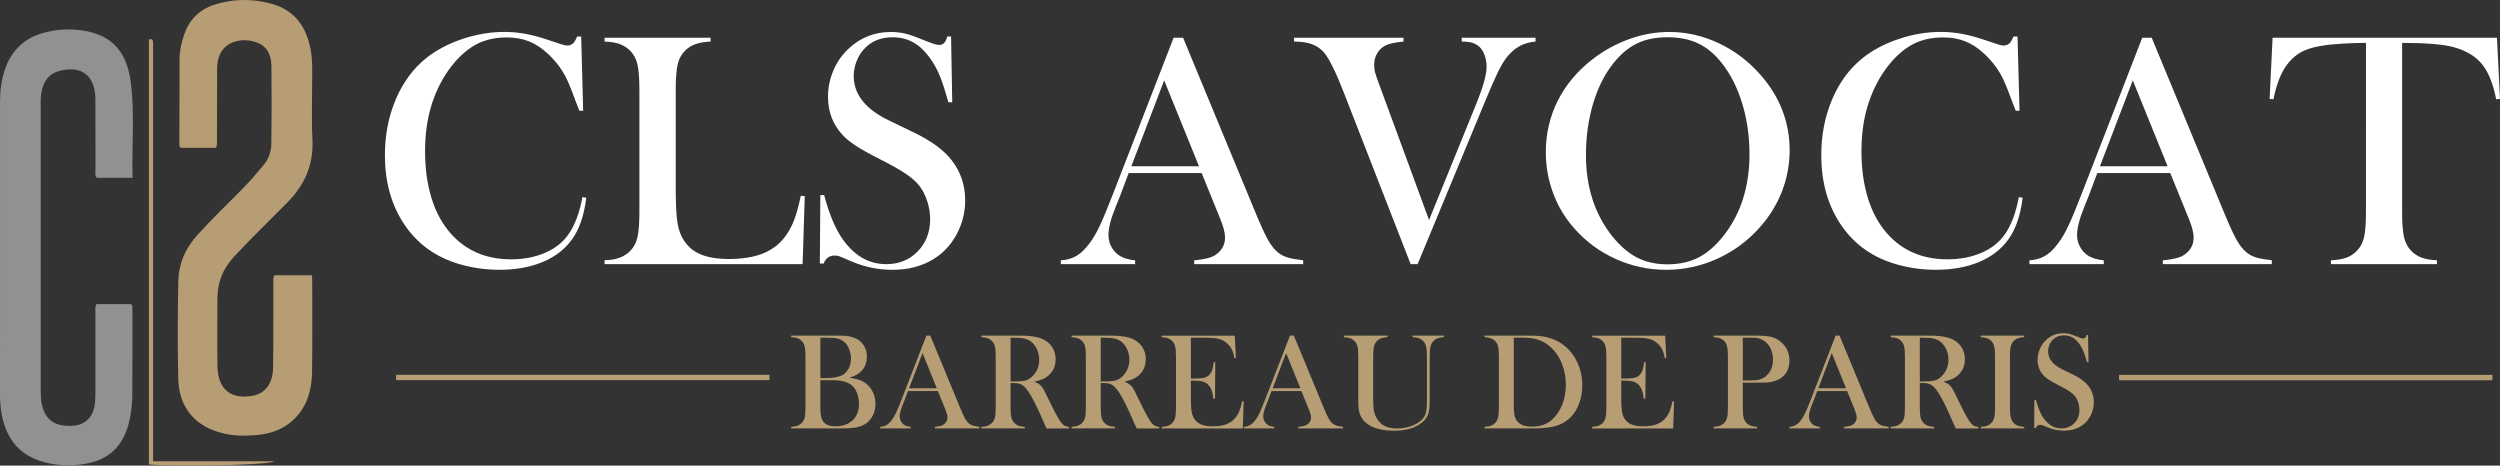<?xml version="1.0" encoding="UTF-8"?>
<svg id="Calque_2" data-name="Calque 2" xmlns="http://www.w3.org/2000/svg" viewBox="0 0 1400.38 260.79">
  <rect x="0" y="0" width="1400.38" height="260.79" fill="#333333" stroke="none"/>
  <defs>
    <style>
      .cls-1 {
        fill: #b69d74;
      }

      .cls-1, .cls-2, .cls-3 {
        stroke-width: 0px;
      }

      .cls-2 {
        fill: #919191;
      }

      .cls-4 {
        fill: #000;
        stroke: #b69d74;
        stroke-miterlimit: 10;
        stroke-width: 3px;
      }

      .cls-3 {
        fill: #fff;
      }
    </style>
  </defs>
  <g id="Calque_1-2" data-name="Calque 1">
    <g>
      <path class="cls-1" d="M120.94,82.78h-19.73c-.91-.87-.73-1.76-.73-2.58.02-15.63.04-31.25.09-46.88.01-4.83,1.04-9.5,2.61-14.02,2.85-8.22,8.4-13.88,16.71-16.6,10.43-3.42,21.05-3.49,31.58-.77,13.41,3.46,20.18,12.9,22.59,26.07.79,4.33.84,8.66.84,13.02,0,12.39-.47,24.8.12,37.16.69,14.24-4.41,25.57-14.31,35.5-9.93,9.97-20,19.79-29.61,30.09-6.38,6.84-9.29,14.55-9.32,23.62-.05,12.53-.16,25.06.02,37.59.2,13.86,8.31,19.02,20.26,16.58,6.78-1.39,10.78-7.07,10.9-15.63.21-15.62.11-31.25.17-46.88,0-1.52-.33-3.09.55-4.84h20.96c.1.95.25,1.76.25,2.56,0,17.18.17,34.35-.09,51.53-.14,9.3-2.29,18.16-8.88,25.29-8.64,9.34-19.99,10.64-31.76,10.41-2.92-.06-5.88-.53-8.74-1.17-15.86-3.56-25.2-14.35-25.57-30.69-.41-18.29-.36-36.61.04-54.9.21-9.68,4.02-18.21,10.62-25.54,8.3-9.22,17.29-17.73,25.94-26.59,3.93-4.03,7.59-8.29,11.18-12.63,2.94-3.55,4.31-7.68,4.37-12.06.19-14.5.19-29,.04-43.5-.07-7-3.16-11.44-8.46-13.24-7.16-2.43-14.73-.86-18.62,3.97-2.48,3.09-3.32,6.79-3.34,10.66-.06,13.23-.05,26.47-.1,39.7,0,1.51.37,3.09-.58,4.78Z"/>
      <path class="cls-2" d="M74.27,99.58h-20.02c-1.28-1.42-.76-3.04-.76-4.52-.04-11.96-.02-23.93-.03-35.89,0-1.41,0-2.82-.04-4.22-.41-12.96-8.06-18.58-20.53-15.1-5.95,1.66-9.41,6.66-10.01,14.58-.14,1.82-.08,3.66-.08,5.49,0,52.5,0,104.99,0,157.49,0,3.09,0,6.16.67,9.23,1.89,8.59,7.31,12.43,17.09,11.88,7.59-.43,12.06-5.18,12.71-13.58.16-2.1.17-4.22.17-6.33.01-14.5,0-28.99.03-43.49,0-1.51-.39-3.09.59-4.75h19.4c.95.95.73,1.98.73,2.93,0,15.9.04,31.81-.07,47.71-.03,4.78-.51,9.55-1.53,14.23-3.22,14.85-11.95,23.06-27,24.89-6.56.8-13.2.6-19.72-.95-14.19-3.38-22.11-12.63-24.85-26.64C.28,228.69,0,224.76,0,220.8c.04-54.61.04-109.21.01-163.82,0-6.39.8-12.61,2.94-18.64,3.66-10.3,10.79-16.96,21.27-19.9,7.82-2.19,15.82-2.55,23.81-1.06,14.46,2.7,22.83,11.42,25.1,27.87,2.47,17.87.61,35.91,1.13,54.34Z"/>
      <path class="cls-1" d="M85.76,258.38h67.93c-3.31,2.32-57.14,3.1-70.29,1.75V22.08c1.66-.45,2.23.21,2.31,1.38.08,1.26.05,2.53.05,3.8,0,74.9,0,149.8,0,224.7v6.43Z"/>
    </g>
    <g>
      <path class="cls-3" d="M325.55,20.5l1.11,41.53h-2.14c-.68-1.8-1.21-3.16-1.58-4.09-2.17-5.95-3.93-10.37-5.3-13.29-2.42-5.2-5.92-9.97-10.5-14.31-3.47-3.28-7.06-5.67-10.78-7.15-3.72-1.49-7.9-2.23-12.54-2.23-7,0-13.07,1.52-18.21,4.55-4.52,2.66-8.73,6.49-12.64,11.47-3.9,4.99-7.09,10.67-9.57,17.05-3.53,8.98-5.3,19.2-5.3,30.66,0,9.72,1.21,18.49,3.62,26.29,2.42,7.8,5.95,14.34,10.59,19.6,8.55,9.79,19.88,14.68,34,14.68,7.06,0,13.41-1.22,19.05-3.67,5.64-2.45,10-5.9,13.1-10.36,3.59-5.14,6.19-12.08,7.8-20.81l2.14.37c-1.18,9.79-3.84,17.56-7.99,23.32-3.96,5.51-9.43,9.73-16.4,12.64-6.97,2.91-15.04,4.37-24.2,4.37-8.55,0-16.72-1.27-24.53-3.81-12.45-4.09-22.17-11.47-29.17-22.16-7-10.68-10.5-23.43-10.5-38.23,0-11.33,2.04-21.79,6.13-31.36s9.79-17.26,17.09-23.09c5.64-4.46,12.37-8,20.21-10.64,7.83-2.63,15.69-3.95,23.55-3.95s15.42,1.43,23.78,4.27l7.62,2.51c1.49.56,2.79.84,3.9.84,1.55,0,2.82-.65,3.81-1.95.43-.62.96-1.64,1.58-3.07h2.23Z"/>
      <path class="cls-3" d="M338.65,147.97v-2.23c6.26,0,11.09-1.77,14.49-5.3,1.92-1.98,3.24-4.51,3.95-7.57.71-3.07,1.07-7.76,1.07-14.08V50.32c0-6.56-.39-11.41-1.16-14.54-.78-3.13-2.22-5.68-4.32-7.67-1.73-1.61-3.67-2.79-5.81-3.53-2.14-.74-4.88-1.18-8.22-1.3v-2.14h59.37v2.14c-3.41.19-6.19.65-8.36,1.39-2.17.74-4.09,1.92-5.76,3.53-2.11,2.04-3.53,4.62-4.27,7.71-.74,3.1-1.12,7.9-1.12,14.4v53.61c0,8.24.21,14.37.65,18.4.43,4.03,1.27,7.31,2.51,9.85,2.17,4.46,5.39,7.73,9.66,9.8,4.27,2.08,9.94,3.11,17,3.11s13.58-.98,18.63-2.93,9.18-4.97,12.4-9.06c2.17-2.79,3.95-5.95,5.34-9.48,1.39-3.53,2.68-8.18,3.86-13.94l2.23.19-1.21,38.09h-110.93Z"/>
      <path class="cls-3" d="M459.24,147.6l.28-38.37,2.14.09c2.6,9.76,5.7,17.46,9.29,23.08,6.75,10.38,15.24,15.57,25.46,15.57,7.12,0,13.01-2.38,17.65-7.15,4.64-4.77,6.97-10.81,6.97-18.12,0-3.16-.51-6.38-1.53-9.66-1.02-3.28-2.4-6.1-4.13-8.45-1.8-2.42-4.32-4.74-7.57-6.97-3.25-2.23-8.22-5.05-14.91-8.45-5.89-2.97-10.39-5.48-13.52-7.53-3.13-2.04-5.65-4.12-7.57-6.22-5.33-5.82-7.99-12.91-7.99-21.28,0-5.14,1.04-10.09,3.11-14.86,2.07-4.77,4.97-8.86,8.69-12.26,6.56-6.07,14.34-9.1,23.32-9.1,2.91,0,5.61.29,8.08.88,2.48.59,5.79,1.75,9.94,3.48,3.1,1.24,5.2,2.03,6.32,2.37,1.12.34,2.1.51,2.97.51,2.17,0,3.62-1.58,4.37-4.74h2.14l.65,36.88h-2.14c-1.67-5.88-3.11-10.39-4.31-13.52-1.21-3.13-2.64-6.02-4.31-8.69-3.03-4.83-6.37-8.41-10.02-10.73-3.65-2.32-7.85-3.48-12.61-3.48-6.93,0-12.4,2.36-16.42,7.07-1.67,1.92-2.98,4.19-3.94,6.79-.96,2.6-1.44,5.21-1.44,7.81,0,10.35,6.65,18.69,19.95,25.02l13.08,6.32c10.08,4.77,17.35,10.04,21.8,15.81,5.07,6.45,7.61,13.95,7.61,22.51,0,5.69-1.15,11.12-3.44,16.31-3.22,7.23-8.05,12.81-14.49,16.73-6.44,3.92-14.03,5.89-22.76,5.89-7.99,0-15.67-1.58-23.04-4.74-3.84-1.67-6.13-2.63-6.88-2.88-.74-.25-1.58-.37-2.51-.37-2.97,0-5.02,1.49-6.13,4.46h-2.14Z"/>
      <path class="cls-3" d="M729.97,147.97h-61.04v-2.14c5.51-.5,9.35-1.42,11.52-2.79,3.84-2.42,5.76-5.76,5.76-10.03,0-2.54-.87-5.95-2.6-10.22l-1.58-3.9-8.92-21.93h-40.88l-4.83,12.82-2.32,5.76c-2.79,6.81-4.18,12.17-4.18,16.07,0,2.29.51,4.43,1.53,6.41,1.02,1.98,2.4,3.59,4.13,4.83,2.42,1.67,5.51,2.66,9.29,2.97v2.14h-41.62v-2.14c3.28-.19,6.16-.99,8.64-2.42,2.48-1.42,4.89-3.72,7.25-6.88,1.98-2.54,3.92-5.81,5.81-9.8,1.89-4,4.38-9.99,7.48-17.98l34-87.61h5.29l40.42,97.64c3.03,7.37,5.45,12.64,7.25,15.79,1.8,3.16,3.75,5.54,5.85,7.15,1.49,1.11,3.19,1.97,5.11,2.55,1.92.59,4.8,1.1,8.64,1.53v2.14ZM671.62,93.15l-19.51-48.13-18.4,48.13h37.91Z"/>
      <path class="cls-3" d="M724.86,21.15h61.32v2.14c-4.65.43-7.99,1.15-10.03,2.14-1.92.93-3.47,2.37-4.64,4.32-1.18,1.95-1.77,4.07-1.77,6.36,0,1.61.15,3.04.46,4.27.31,1.24,1.24,3.93,2.79,8.08l27.5,74.79,26.66-65.59c3.72-9.23,5.57-15.95,5.57-20.16,0-2.35-.37-4.55-1.11-6.6s-1.74-3.62-2.97-4.74c-1.24-1.05-2.6-1.8-4.09-2.23-1.49-.43-3.41-.65-5.76-.65v-2.14h41.34v2.14c-3.41.31-6.36,1.15-8.87,2.51-2.51,1.36-4.91,3.44-7.2,6.23-1.55,1.98-3.17,4.69-4.88,8.13-1.7,3.44-4.04,8.75-7.01,15.93l-38.09,91.88h-3.9l-36.98-94.95c-4.83-12.45-8.7-20.35-11.61-23.69-1.86-2.1-4.13-3.64-6.83-4.6-2.69-.96-5.99-1.44-9.89-1.44v-2.14Z"/>
      <path class="cls-3" d="M865.89,85.4c0-10.41,2.23-20.06,6.69-28.96,4.46-8.89,10.96-16.66,19.51-23.29,6.38-4.9,13.25-8.66,20.63-11.3,7.37-2.63,14.8-3.95,22.3-3.95,9.54,0,18.77,2.09,27.69,6.28,8.92,4.18,16.72,10.09,23.41,17.71,10.9,12.4,16.35,26.5,16.35,42.3,0,7.94-1.43,15.59-4.27,22.96-2.85,7.38-7,14.1-12.45,20.18-6.69,7.56-14.6,13.42-23.74,17.57-9.14,4.15-18.69,6.23-28.66,6.23s-19.26-2.02-28.24-6.04c-8.98-4.03-16.72-9.73-23.23-17.11-5.14-5.76-9.09-12.32-11.84-19.66-2.76-7.35-4.13-14.98-4.13-22.92ZM888.37,86.79c0,17.98,4.89,33.13,14.68,45.46,4.4,5.52,9.06,9.53,13.98,12.04,4.92,2.51,10.61,3.77,17.05,3.77s12.22-1.24,17.14-3.72c4.92-2.48,9.62-6.51,14.08-12.09,9.79-12.4,14.68-27.67,14.68-45.84,0-9.98-1.35-19.42-4.04-28.31-2.69-8.89-6.49-16.44-11.38-22.64-3.96-5.08-8.38-8.78-13.24-11.11-4.86-2.32-10.61-3.49-17.23-3.49s-12.25,1.15-17.05,3.44-9.24,6.01-13.33,11.16c-4.89,6.14-8.67,13.67-11.33,22.59-2.66,8.92-4,18.5-4,28.73Z"/>
      <path class="cls-3" d="M1130.12,20.5l1.12,41.53h-2.14c-.68-1.8-1.21-3.16-1.58-4.09-2.17-5.95-3.93-10.37-5.3-13.29-2.42-5.2-5.92-9.97-10.5-14.31-3.47-3.28-7.06-5.67-10.78-7.15-3.72-1.49-7.9-2.23-12.54-2.23-7,0-13.07,1.52-18.21,4.55-4.52,2.66-8.73,6.49-12.63,11.47-3.9,4.99-7.09,10.67-9.57,17.05-3.53,8.98-5.3,19.2-5.3,30.66,0,9.72,1.21,18.49,3.62,26.29,2.42,7.8,5.95,14.34,10.59,19.6,8.55,9.79,19.88,14.68,34,14.68,7.06,0,13.41-1.22,19.04-3.67,5.64-2.45,10-5.9,13.1-10.36,3.59-5.14,6.19-12.08,7.8-20.81l2.14.37c-1.18,9.79-3.84,17.56-7.99,23.32-3.96,5.51-9.43,9.73-16.4,12.64-6.97,2.91-15.04,4.37-24.2,4.37-8.55,0-16.72-1.27-24.53-3.81-12.45-4.09-22.17-11.47-29.17-22.16-7-10.68-10.5-23.43-10.5-38.23,0-11.33,2.04-21.79,6.13-31.36s9.79-17.26,17.09-23.09c5.64-4.46,12.37-8,20.21-10.64,7.83-2.63,15.69-3.95,23.55-3.95s15.42,1.43,23.78,4.27l7.62,2.51c1.49.56,2.79.84,3.9.84,1.55,0,2.82-.65,3.81-1.95.43-.62.96-1.64,1.58-3.07h2.23Z"/>
      <path class="cls-3" d="M1272.54,147.97h-61.04v-2.14c5.51-.5,9.35-1.42,11.52-2.79,3.84-2.42,5.76-5.76,5.76-10.03,0-2.54-.87-5.95-2.6-10.22l-1.58-3.9-8.92-21.93h-40.88l-4.83,12.82-2.32,5.76c-2.79,6.81-4.18,12.17-4.18,16.07,0,2.29.51,4.43,1.53,6.41,1.02,1.98,2.4,3.59,4.13,4.83,2.42,1.67,5.51,2.66,9.29,2.97v2.14h-41.62v-2.14c3.28-.19,6.16-.99,8.64-2.42,2.48-1.42,4.89-3.72,7.25-6.88,1.98-2.54,3.92-5.81,5.81-9.8,1.89-4,4.38-9.99,7.48-17.98l34-87.61h5.29l40.42,97.64c3.03,7.37,5.45,12.64,7.25,15.79,1.8,3.16,3.75,5.54,5.85,7.15,1.49,1.11,3.19,1.97,5.11,2.55,1.92.59,4.8,1.1,8.64,1.53v2.14ZM1214.2,93.15l-19.51-48.13-18.4,48.13h37.91Z"/>
      <path class="cls-3" d="M1325.31,24.03c-3.9,0-8.08.12-12.54.37-9.54.5-16.65,1.7-21.32,3.62-4.68,1.92-8.53,5.23-11.57,9.94-2.79,4.34-4.92,10.22-6.41,17.65l-2.14-.19,1.67-34.28h125.7l1.67,34.28-2.14.19c-1.67-8.61-4.29-15.13-7.85-19.56-3.56-4.43-8.75-7.6-15.56-9.52-5.76-1.67-15.52-2.51-29.27-2.51v94.76c0,6.32.36,11.01,1.07,14.08.71,3.07,2.03,5.59,3.95,7.57,1.73,1.8,3.7,3.1,5.9,3.9,2.2.81,5.06,1.3,8.59,1.49v2.14h-59.37v-2.14c3.59-.19,6.49-.68,8.69-1.49,2.2-.8,4.16-2.1,5.9-3.9,1.92-1.98,3.24-4.49,3.95-7.53.71-3.03,1.07-7.74,1.07-14.12V24.03Z"/>
    </g>
    <g>
      <path class="cls-1" d="M443.19,239.97v-.88c1.47-.08,2.66-.29,3.56-.63.9-.34,1.69-.87,2.38-1.58.81-.81,1.36-1.84,1.64-3.08.28-1.24.42-3.17.42-5.79v-28.06c0-2.61-.14-4.54-.42-5.79s-.83-2.27-1.64-3.08c-.69-.74-1.48-1.27-2.4-1.6-.91-.33-2.09-.53-3.54-.61v-.88h25.02c2.54,0,4.2.03,4.99.08,2.89.23,5.29.91,7.2,2.06,1.65,1.02,2.93,2.35,3.83,4,.9,1.65,1.35,3.5,1.35,5.56,0,3.33-1.03,6.05-3.08,8.19-.74.79-1.57,1.44-2.51,1.96-.94.52-2.3,1.1-4.07,1.73,2.44.41,4.33.85,5.67,1.33,1.35.48,2.56,1.16,3.66,2.02,1.62,1.32,2.89,2.96,3.79,4.93.9,1.97,1.35,4.09,1.35,6.38s-.46,4.42-1.39,6.34c-.93,1.92-2.21,3.46-3.86,4.63-1.5,1.04-3.28,1.76-5.35,2.17-2.07.41-4.98.61-8.74.61h-27.84ZM459.53,189.17v22.62h3.08c1.45,0,2.94-.1,4.49-.3,1.35-.2,2.43-.44,3.26-.72.82-.28,1.58-.66,2.27-1.14,1.29-.96,2.29-2.2,2.99-3.71.7-1.51,1.05-3.18,1.05-5.01,0-1.93-.36-3.76-1.09-5.5-.72-1.74-1.68-3.09-2.88-4.06-1.04-.84-2.23-1.41-3.56-1.71-1.33-.3-3.36-.46-6.07-.46h-3.54ZM459.53,212.97v15.69c0,1.9.13,3.44.4,4.61.27,1.17.7,2.16,1.31,2.97,1.29,1.7,3.52,2.55,6.66,2.55,4.09,0,7.32-1.12,9.69-3.35,2.37-2.23,3.56-5.28,3.56-9.14,0-2.21-.37-4.26-1.1-6.15-.74-1.89-1.73-3.34-2.97-4.36-2.29-1.88-5.86-2.82-10.74-2.82h-6.82Z"/>
      <path class="cls-1" d="M548.67,239.97h-25.02v-.88c2.26-.2,3.83-.58,4.72-1.14,1.57-.99,2.36-2.36,2.36-4.11,0-1.04-.36-2.44-1.07-4.19l-.65-1.6-3.66-8.99h-16.75l-1.98,5.25-.95,2.36c-1.14,2.79-1.71,4.99-1.71,6.59,0,.94.21,1.82.63,2.63s.98,1.47,1.69,1.98c.99.69,2.26,1.09,3.81,1.22v.88h-17.06v-.88c1.35-.08,2.53-.41,3.54-.99,1.02-.58,2-1.52,2.97-2.82.81-1.04,1.6-2.38,2.38-4.02.77-1.64,1.8-4.09,3.07-7.37l13.94-35.91h2.17l16.56,40.02c1.24,3.02,2.23,5.18,2.97,6.47s1.54,2.27,2.4,2.93c.61.46,1.31.81,2.09,1.05.79.24,1.97.45,3.54.63v.88ZM524.76,217.5l-8-19.72-7.54,19.72h15.54Z"/>
      <path class="cls-1" d="M566.07,214.53v13.48c0,2.59.15,4.51.44,5.77.29,1.26.83,2.29,1.62,3.1.69.71,1.48,1.24,2.38,1.58.9.34,2.09.55,3.56.63v.88h-24.33v-.88c1.47-.08,2.66-.29,3.56-.63.9-.34,1.69-.87,2.38-1.58.81-.81,1.36-1.84,1.64-3.08.28-1.24.42-3.17.42-5.79v-28.06c0-2.61-.14-4.54-.42-5.79s-.83-2.27-1.64-3.08c-.69-.74-1.48-1.27-2.4-1.6-.91-.33-2.09-.53-3.54-.61v-.88h18.35c3.07,0,5.09.01,6.05.04,3.93.18,7.02.71,9.25,1.6,2.51,1.02,4.46,2.53,5.85,4.55,1.38,2.02,2.08,4.36,2.08,7.03,0,3.96-1.5,7.13-4.49,9.52-.91.71-1.92,1.29-3.03,1.75-1.1.46-2.58.89-4.44,1.29,1.52.63,2.65,1.29,3.39,1.98.58.53,1.12,1.2,1.6,2,.48.8,1.21,2.21,2.17,4.25,2.26,4.65,3.97,8.04,5.12,10.19,1.15,2.15,2.13,3.7,2.91,4.67.63.79,1.25,1.33,1.85,1.64.6.3,1.41.51,2.46.61v.88h-12.64c-.64-1.4-1.04-2.29-1.22-2.67l-2.67-6.05c-1.6-3.63-3.21-6.84-4.84-9.63-1.62-2.77-3.11-4.66-4.46-5.67-.69-.51-1.42-.87-2.21-1.08-.79-.21-1.75-.32-2.89-.32h-1.87ZM566.07,213.69h1.45c3.15,0,5.4-.18,6.76-.53,1.36-.36,2.63-1.09,3.83-2.21,2.67-2.54,4-5.69,4-9.44,0-2-.39-3.89-1.16-5.65-.77-1.76-1.85-3.22-3.22-4.36-1.07-.86-2.34-1.47-3.81-1.81-1.47-.34-3.57-.51-6.28-.51h-1.56v24.52Z"/>
      <path class="cls-1" d="M616.57,214.53v13.48c0,2.59.15,4.51.44,5.77.29,1.26.83,2.29,1.62,3.1.69.71,1.48,1.24,2.38,1.58.9.34,2.09.55,3.56.63v.88h-24.33v-.88c1.47-.08,2.66-.29,3.56-.63.9-.34,1.69-.87,2.38-1.58.81-.81,1.36-1.84,1.64-3.08.28-1.24.42-3.17.42-5.79v-28.06c0-2.61-.14-4.54-.42-5.79s-.83-2.27-1.64-3.08c-.69-.74-1.49-1.27-2.4-1.6-.91-.33-2.09-.53-3.54-.61v-.88h18.35c3.07,0,5.09.01,6.05.04,3.93.18,7.02.71,9.25,1.6,2.51,1.02,4.46,2.53,5.84,4.55s2.08,4.36,2.08,7.03c0,3.96-1.5,7.13-4.49,9.52-.91.71-1.92,1.29-3.03,1.75s-2.58.89-4.44,1.29c1.52.63,2.65,1.29,3.39,1.98.58.53,1.12,1.2,1.6,2s1.21,2.21,2.17,4.25c2.26,4.65,3.97,8.04,5.12,10.19,1.15,2.15,2.12,3.7,2.91,4.67.63.79,1.25,1.33,1.85,1.64.6.3,1.41.51,2.46.61v.88h-12.64c-.63-1.4-1.04-2.29-1.22-2.67l-2.67-6.05c-1.6-3.63-3.21-6.84-4.84-9.63-1.62-2.77-3.11-4.66-4.46-5.67-.69-.51-1.42-.87-2.21-1.08-.79-.21-1.75-.32-2.89-.32h-1.87ZM616.57,213.69h1.45c3.15,0,5.4-.18,6.76-.53,1.36-.36,2.63-1.09,3.83-2.21,2.67-2.54,4-5.69,4-9.44,0-2-.39-3.89-1.16-5.65-.78-1.76-1.85-3.22-3.22-4.36-1.07-.86-2.34-1.47-3.81-1.81s-3.57-.51-6.28-.51h-1.56v24.52Z"/>
      <path class="cls-1" d="M691.66,187.99l.65,12.57-.88.04c-.33-2.13-.88-3.9-1.64-5.29-.76-1.4-1.87-2.63-3.31-3.69-1.19-.89-2.6-1.52-4.23-1.88-1.62-.37-3.78-.55-6.47-.55h-8.72v22.85h2.28c2.31,0,4.05-.15,5.22-.46s2.12-.85,2.86-1.64c.71-.74,1.24-1.61,1.58-2.61s.63-2.48.86-4.44l.88.04-.15,20.41h-.88c-.23-1.95-.57-3.53-1.01-4.72-.44-1.19-1.06-2.21-1.85-3.05-.76-.81-1.75-1.41-2.97-1.79-1.22-.38-2.77-.57-4.65-.57h-2.17v8.72c0,3.48.09,6.01.27,7.6.18,1.59.52,2.91,1.03,3.98.86,1.83,2.18,3.17,3.94,4.02s4.09,1.28,6.99,1.28c3.05,0,5.6-.39,7.65-1.16,2.06-.77,3.73-1.97,5.03-3.6.91-1.09,1.66-2.33,2.23-3.73s1.1-3.24,1.58-5.52l.88.04-.5,15.16h-45.43v-.88c1.45-.08,2.62-.28,3.52-.61.9-.33,1.71-.86,2.42-1.6.79-.81,1.33-1.85,1.62-3.1.29-1.26.44-3.18.44-5.77v-28.06c0-2.59-.15-4.51-.44-5.77-.29-1.26-.83-2.29-1.62-3.1-.69-.74-1.48-1.27-2.38-1.6-.9-.33-2.09-.53-3.56-.61v-.88h40.94Z"/>
      <path class="cls-1" d="M752.32,239.97h-25.02v-.88c2.26-.2,3.83-.58,4.72-1.14,1.57-.99,2.36-2.36,2.36-4.11,0-1.04-.36-2.44-1.07-4.19l-.65-1.6-3.66-8.99h-16.75l-1.98,5.25-.95,2.36c-1.14,2.79-1.71,4.99-1.71,6.59,0,.94.21,1.82.63,2.63.42.81.98,1.47,1.7,1.98.99.69,2.26,1.09,3.81,1.22v.88h-17.06v-.88c1.35-.08,2.53-.41,3.54-.99,1.02-.58,2.01-1.52,2.97-2.82.81-1.04,1.61-2.38,2.38-4.02s1.8-4.09,3.07-7.37l13.94-35.91h2.17l16.56,40.02c1.24,3.02,2.23,5.18,2.97,6.47s1.54,2.27,2.4,2.93c.61.46,1.31.81,2.09,1.05s1.97.45,3.54.63v.88ZM728.41,217.5l-8-19.72-7.54,19.72h15.54Z"/>
      <path class="cls-1" d="M777.18,187.99v.88c-1.45.08-2.63.28-3.54.61-.91.33-1.71.86-2.4,1.6-.84.86-1.39,1.93-1.66,3.2s-.4,3.45-.4,6.55v21.55c0,3.5.13,6.04.4,7.6.27,1.56.81,3,1.62,4.32,1.22,2.01,2.72,3.46,4.51,4.36s4.04,1.35,6.76,1.35,5.16-.4,7.56-1.2c2.4-.8,4.4-1.91,6-3.33.99-.89,1.72-1.85,2.19-2.89.47-1.04.78-2.36.93-3.96.1-1.04.15-3.5.15-7.39v-21.29c0-2.61-.15-4.54-.44-5.79-.29-1.24-.83-2.27-1.62-3.08-.71-.74-1.52-1.27-2.42-1.6-.9-.33-2.08-.53-3.52-.61v-.88h17.55v.88c-1.45.08-2.62.28-3.52.61-.9.33-1.71.86-2.42,1.6-.79.81-1.33,1.85-1.62,3.1s-.44,3.18-.44,5.77v24.03c0,3.55-.27,6.18-.82,7.86-.55,1.69-1.63,3.23-3.25,4.63-3.71,3.2-9,4.8-15.88,4.8s-12.48-1.51-15.88-4.53c-2.21-1.93-3.53-4.47-3.96-7.62-.15-1.12-.23-3.13-.23-6.05v-23.11c0-2.61-.14-4.54-.42-5.79s-.83-2.27-1.64-3.08c-.69-.74-1.48-1.27-2.38-1.6-.9-.33-2.09-.53-3.56-.61v-.88h24.33Z"/>
      <path class="cls-1" d="M831.6,239.09c1.47-.08,2.65-.28,3.54-.61.89-.33,1.69-.86,2.4-1.6.79-.81,1.33-1.85,1.62-3.1.29-1.26.44-3.18.44-5.77v-28.06c0-2.79-.17-4.84-.51-6.13-.34-1.29-1.01-2.36-2-3.2-1.24-1.04-3.07-1.62-5.48-1.75v-.88h20.94c4.65,0,7.6.05,8.87.15,5.36.41,9.9,1.93,13.63,4.57,3.55,2.51,6.32,5.81,8.3,9.88,1.98,4.08,2.97,8.51,2.97,13.31,0,3.5-.56,6.81-1.69,9.92-1.13,3.11-2.7,5.69-4.7,7.75-2.82,2.89-6.33,4.74-10.55,5.52-3.15.58-6.36.88-9.63.88h-28.14v-.88ZM847.94,189.17v37.85c0,2.49.14,4.38.42,5.67.28,1.29.8,2.4,1.56,3.31,1.62,1.98,4.26,2.97,7.92,2.97,3.12,0,5.79-.51,8.02-1.54,2.22-1.03,4.21-2.7,5.96-5.01,1.73-2.23,3.04-4.79,3.94-7.67.9-2.88,1.35-5.95,1.35-9.2,0-3.6-.55-7.03-1.64-10.28-1.09-3.25-2.65-6.09-4.68-8.53-2.82-3.38-6.18-5.61-10.09-6.7-2.13-.58-4.85-.88-8.15-.88h-4.61Z"/>
      <path class="cls-1" d="M932.74,187.99l.65,12.57-.88.04c-.33-2.13-.88-3.9-1.64-5.29-.76-1.4-1.87-2.63-3.31-3.69-1.19-.89-2.6-1.52-4.23-1.88-1.62-.37-3.78-.55-6.47-.55h-8.72v22.85h2.28c2.31,0,4.05-.15,5.22-.46s2.12-.85,2.86-1.64c.71-.74,1.24-1.61,1.58-2.61s.63-2.48.86-4.44l.88.04-.15,20.41h-.88c-.23-1.95-.57-3.53-1.01-4.72-.44-1.19-1.06-2.21-1.85-3.05-.76-.81-1.75-1.41-2.97-1.79-1.22-.38-2.77-.57-4.65-.57h-2.17v8.72c0,3.48.09,6.01.27,7.6.18,1.59.52,2.91,1.03,3.98.86,1.83,2.18,3.17,3.94,4.02s4.09,1.28,6.99,1.28c3.05,0,5.6-.39,7.65-1.16,2.06-.77,3.73-1.97,5.03-3.6.91-1.09,1.66-2.33,2.23-3.73s1.1-3.24,1.58-5.52l.88.04-.5,15.16h-45.43v-.88c1.45-.08,2.62-.28,3.52-.61.9-.33,1.71-.86,2.42-1.6.79-.81,1.33-1.85,1.62-3.1.29-1.26.44-3.18.44-5.77v-28.06c0-2.59-.15-4.51-.44-5.77-.29-1.26-.83-2.29-1.62-3.1-.69-.74-1.48-1.27-2.38-1.6-.9-.33-2.09-.53-3.56-.61v-.88h40.93Z"/>
      <path class="cls-1" d="M976.22,214.34v13.67c0,2.59.15,4.51.44,5.77.29,1.26.83,2.29,1.62,3.1.69.71,1.48,1.24,2.38,1.58s2.09.55,3.56.63v.88h-24.33v-.88c1.47-.08,2.66-.29,3.56-.63s1.7-.87,2.38-1.58c.81-.81,1.36-1.84,1.64-3.08.28-1.24.42-3.17.42-5.79v-28.06c0-2.18-.09-3.86-.29-5.04s-.51-2.14-.97-2.88c-.66-1.01-1.5-1.77-2.51-2.27-1.02-.5-2.34-.79-3.96-.89h-.27v-.88h22.96c4.01,0,6.97.2,8.87.61,1.9.41,3.64,1.22,5.22,2.44,3.6,2.74,5.41,6.4,5.41,10.97s-1.83,8.05-5.48,10.21c-1.9,1.12-4.21,1.79-6.93,2.02-.86.08-2.95.11-6.25.11h-7.46ZM976.22,213.12h3.73c2.51,0,4.45-.18,5.81-.55s2.57-1.05,3.64-2.04c2.49-2.26,3.73-5.27,3.73-9.03,0-2.08-.36-3.99-1.08-5.73-.72-1.74-1.76-3.15-3.1-4.25-1.55-1.29-3.39-2.06-5.52-2.29-.58-.05-1.92-.08-4-.08h-3.2v23.95Z"/>
      <path class="cls-1" d="M1057.98,239.97h-25.02v-.88c2.26-.2,3.83-.58,4.72-1.14,1.57-.99,2.36-2.36,2.36-4.11,0-1.04-.36-2.44-1.07-4.19l-.65-1.6-3.66-8.99h-16.75l-1.98,5.25-.95,2.36c-1.14,2.79-1.71,4.99-1.71,6.59,0,.94.21,1.82.63,2.63.42.81.98,1.47,1.7,1.98.99.69,2.26,1.09,3.81,1.22v.88h-17.06v-.88c1.35-.08,2.53-.41,3.54-.99,1.02-.58,2.01-1.52,2.97-2.82.81-1.04,1.61-2.38,2.38-4.02s1.8-4.09,3.07-7.37l13.94-35.91h2.17l16.56,40.02c1.24,3.02,2.23,5.18,2.97,6.47s1.54,2.27,2.4,2.93c.61.46,1.31.81,2.09,1.05s1.97.45,3.54.63v.88ZM1034.07,217.5l-8-19.72-7.54,19.72h15.54Z"/>
      <path class="cls-1" d="M1075.38,214.53v13.48c0,2.59.15,4.51.44,5.77.29,1.26.83,2.29,1.62,3.1.69.71,1.48,1.24,2.38,1.58s2.09.55,3.56.63v.88h-24.33v-.88c1.47-.08,2.66-.29,3.56-.63s1.7-.87,2.38-1.58c.81-.81,1.36-1.84,1.64-3.08.28-1.24.42-3.17.42-5.79v-28.06c0-2.61-.14-4.54-.42-5.79s-.83-2.27-1.64-3.08c-.69-.74-1.49-1.27-2.4-1.6-.91-.33-2.09-.53-3.54-.61v-.88h18.35c3.07,0,5.09.01,6.05.04,3.93.18,7.02.71,9.25,1.6,2.51,1.02,4.46,2.53,5.85,4.55,1.38,2.02,2.08,4.36,2.08,7.03,0,3.96-1.5,7.13-4.49,9.52-.91.71-1.92,1.29-3.03,1.75s-2.58.89-4.44,1.29c1.52.63,2.65,1.29,3.39,1.98.58.53,1.12,1.2,1.6,2s1.21,2.21,2.17,4.25c2.26,4.65,3.97,8.04,5.12,10.19,1.16,2.15,2.13,3.7,2.91,4.67.63.79,1.25,1.33,1.85,1.64s1.42.51,2.46.61v.88h-12.64c-.63-1.4-1.04-2.29-1.22-2.67l-2.67-6.05c-1.6-3.63-3.21-6.84-4.84-9.63-1.62-2.77-3.11-4.66-4.46-5.67-.69-.51-1.42-.87-2.21-1.08-.79-.21-1.75-.32-2.89-.32h-1.87ZM1075.38,213.69h1.45c3.15,0,5.4-.18,6.76-.53,1.36-.36,2.63-1.09,3.83-2.21,2.67-2.54,4-5.69,4-9.44,0-2-.39-3.89-1.16-5.65s-1.85-3.22-3.22-4.36c-1.07-.86-2.34-1.47-3.81-1.81-1.47-.34-3.57-.51-6.28-.51h-1.56v24.52Z"/>
      <path class="cls-1" d="M1133.87,187.99v.88c-1.45.08-2.62.28-3.52.61-.9.33-1.71.86-2.42,1.6-.99,1.02-1.6,2.42-1.83,4.23-.15,1.35-.23,2.89-.23,4.65v28.06c0,2.11.1,3.77.3,4.99.2,1.22.53,2.2.99,2.93.66,1.02,1.51,1.77,2.55,2.27,1.04.5,2.42.79,4.15.89v.88h-24.33v-.88c1.47-.08,2.66-.29,3.56-.63s1.7-.87,2.38-1.58c.81-.81,1.36-1.84,1.64-3.08.28-1.24.42-3.17.42-5.79v-28.06c0-2.61-.14-4.54-.42-5.79s-.83-2.27-1.64-3.08c-.69-.74-1.49-1.27-2.4-1.6-.91-.33-2.09-.53-3.54-.61v-.88h24.33Z"/>
      <path class="cls-1" d="M1139.47,239.81l.11-15.73.88.04c1.07,4,2.33,7.15,3.81,9.46,2.77,4.25,6.25,6.38,10.43,6.38,2.92,0,5.33-.98,7.24-2.93s2.86-4.43,2.86-7.43c0-1.29-.21-2.61-.63-3.96s-.98-2.5-1.69-3.47c-.74-.99-1.77-1.94-3.1-2.86s-3.37-2.07-6.11-3.46c-2.41-1.22-4.26-2.25-5.54-3.08s-2.32-1.69-3.1-2.55c-2.18-2.39-3.27-5.29-3.27-8.72,0-2.11.42-4.14,1.28-6.09.85-1.95,2.04-3.63,3.56-5.03,2.69-2.49,5.88-3.73,9.56-3.73,1.19,0,2.3.12,3.31.36,1.01.24,2.37.72,4.07,1.43,1.27.51,2.13.83,2.59.97s.86.21,1.22.21c.89,0,1.49-.65,1.79-1.94h.88l.27,15.12h-.88c-.68-2.41-1.27-4.26-1.77-5.54-.5-1.28-1.08-2.47-1.77-3.56-1.24-1.98-2.61-3.45-4.11-4.4s-3.22-1.43-5.17-1.43c-2.84,0-5.08.97-6.73,2.9-.68.79-1.22,1.72-1.62,2.78s-.59,2.13-.59,3.2c0,4.24,2.72,7.66,8.17,10.25l5.36,2.59c4.13,1.96,7.11,4.12,8.94,6.48,2.08,2.64,3.12,5.72,3.12,9.22,0,2.33-.47,4.56-1.41,6.69-1.32,2.96-3.3,5.25-5.94,6.86-2.64,1.61-5.75,2.41-9.33,2.41-3.27,0-6.42-.65-9.44-1.94-1.57-.69-2.51-1.08-2.82-1.18-.3-.1-.65-.15-1.03-.15-1.22,0-2.06.61-2.51,1.83h-.88Z"/>
    </g>
    <line class="cls-4" x1="221.87" y1="211.43" x2="431" y2="211.43"/>
    <line class="cls-4" x1="1187.01" y1="211.5" x2="1396.13" y2="211.5"/>
  </g>
</svg>